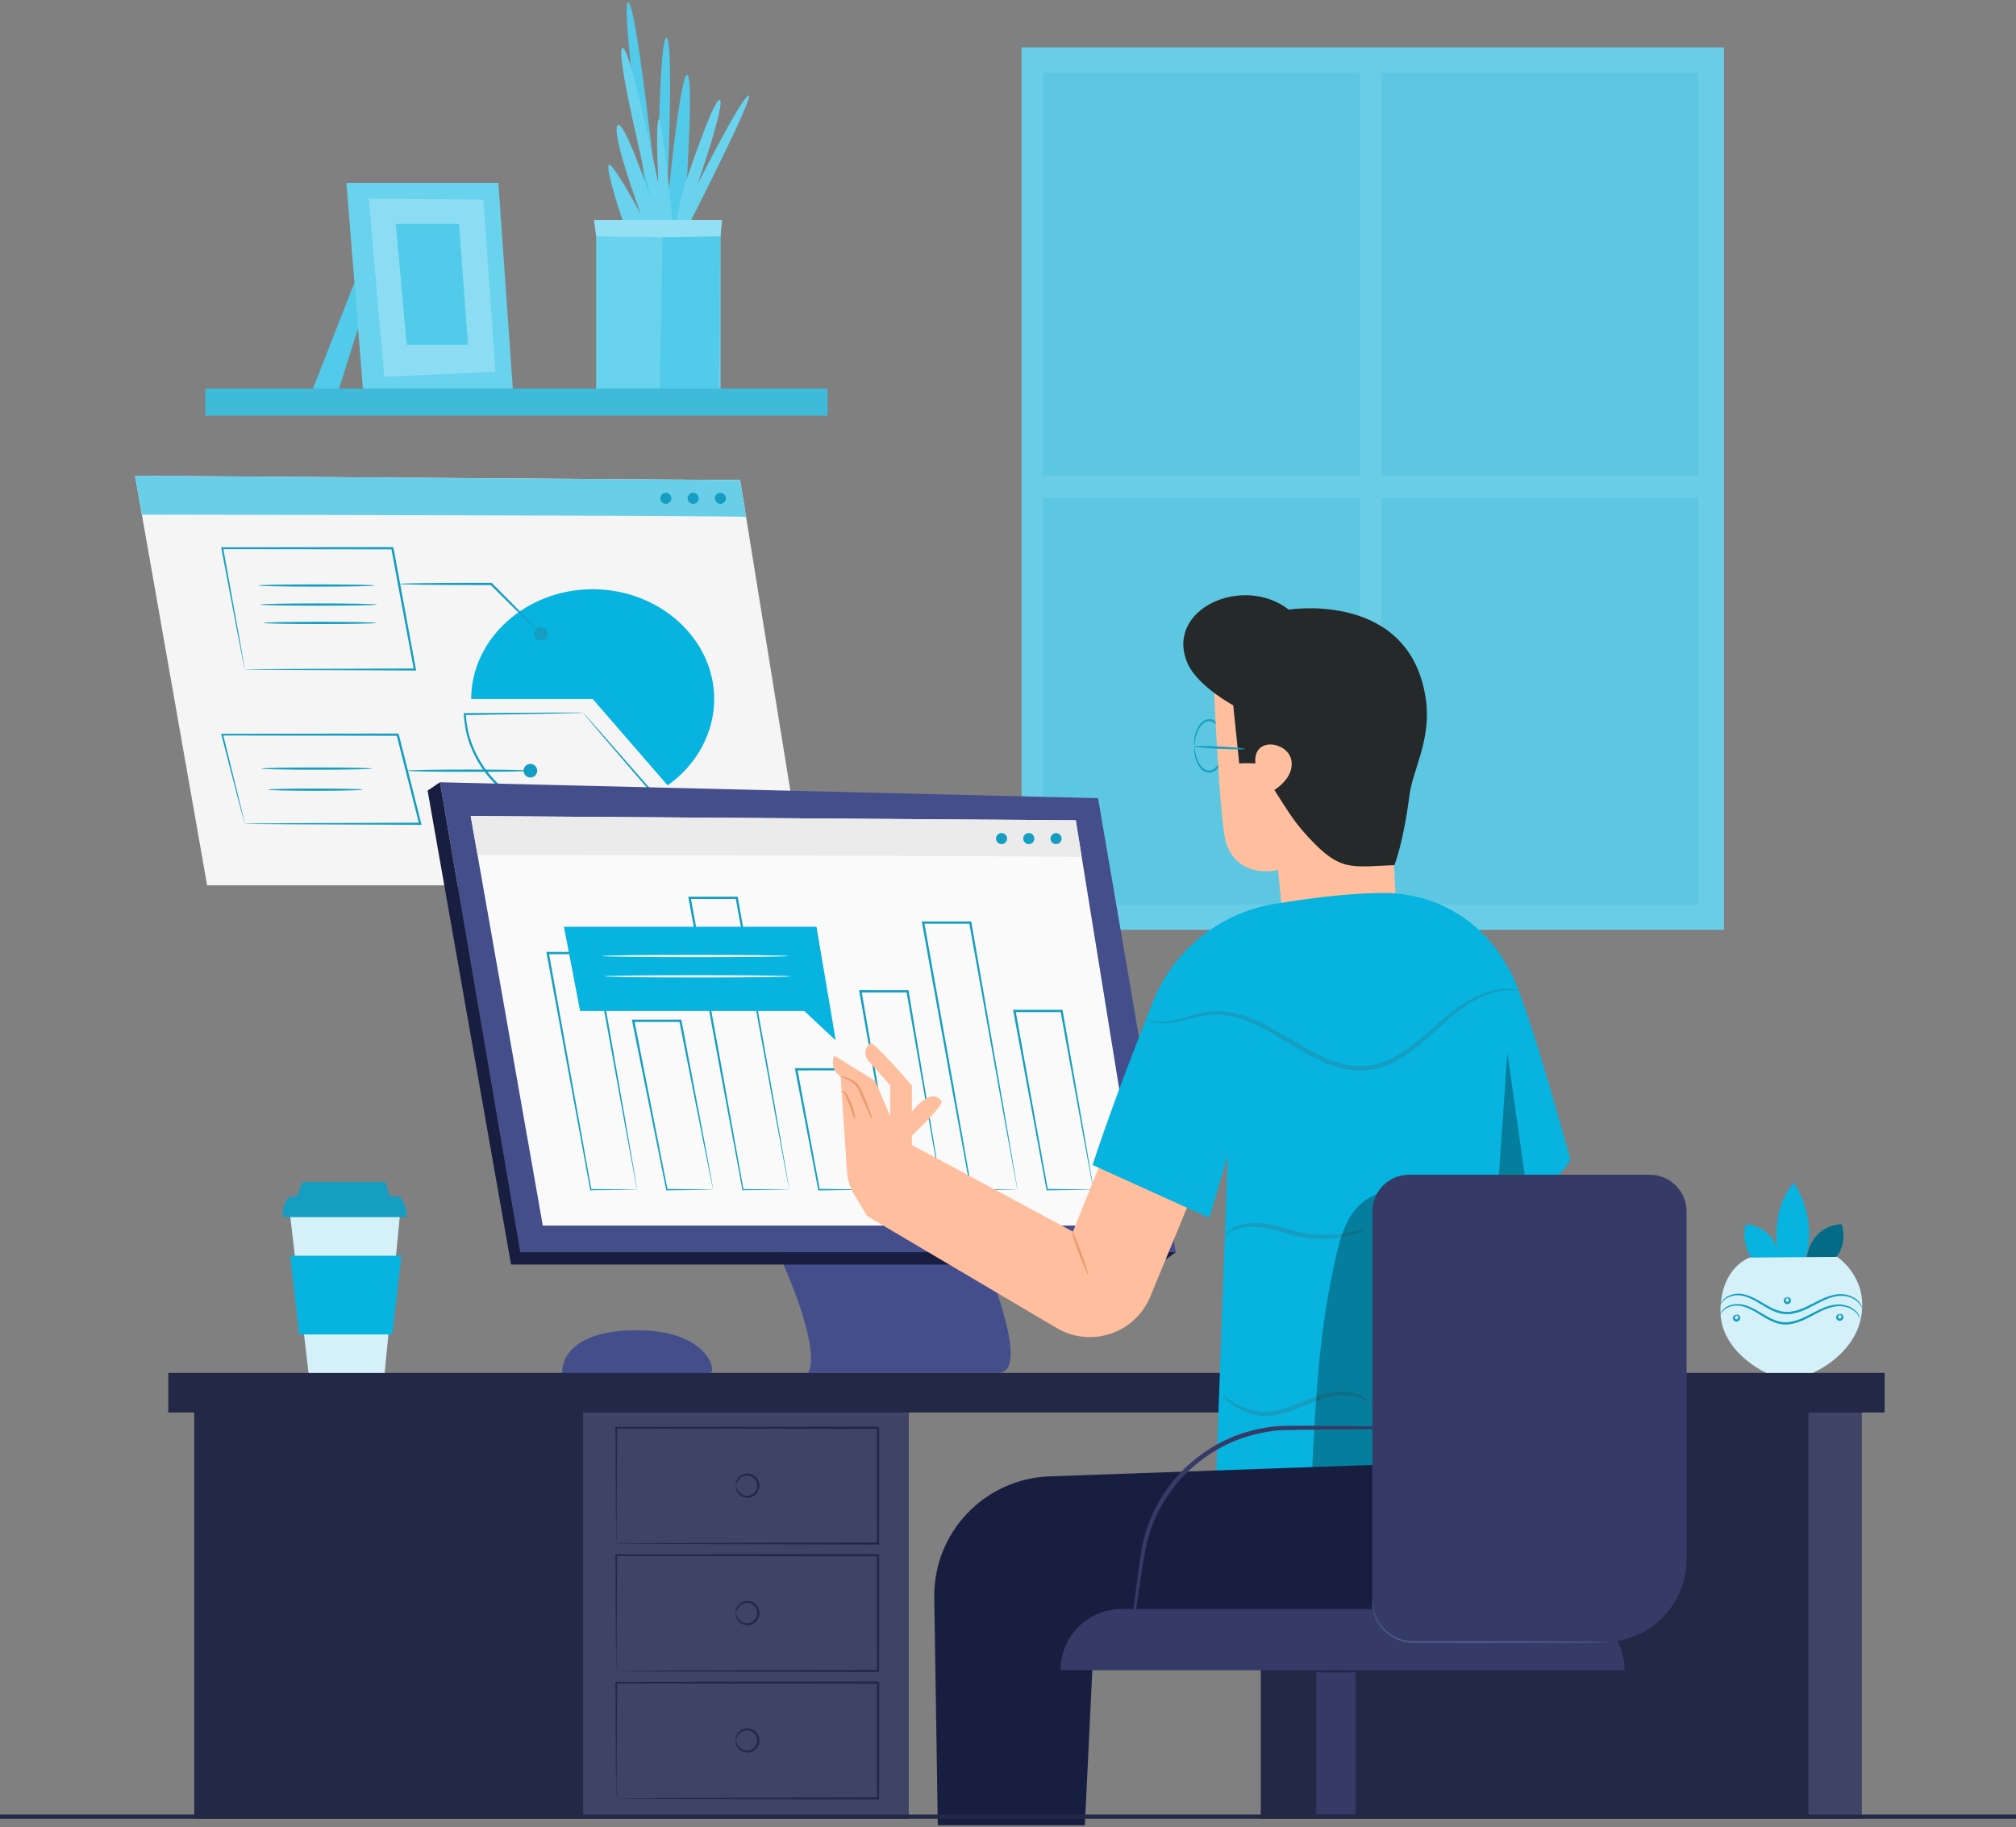 <svg xmlns="http://www.w3.org/2000/svg" width="481" height="436" viewBox="0 0 481 436" fill="none"><rect x="0" y="0" width="481" height="436" fill="#808080" stroke="none"/><path d="M243.736 11.309H411.32V221.882H243.736V11.309Z" fill="#6ACDE7"></path><path d="M248.787 17.334H405.184V215.871H248.787V17.334Z" fill="#5DC7E2"></path><path d="M324.495 17.334H329.551V214.233H324.495V17.334Z" fill="#6ACDE7"></path><path d="M248.787 113.515H405.184V118.69H248.787V113.515Z" fill="#6ACDE7"></path><path d="M84.559 67.445L74.501 93.179L80.754 93.15L85.766 77.336L84.559 67.445Z" fill="#52CAE9"></path><path d="M118.91 43.668L122.367 92.974L86.669 93.72L82.652 43.668H118.91Z" fill="#69D2ED"></path><path d="M115.34 47.639L118.219 88.68L91.68 89.922L87.974 47.395L115.34 47.639Z" fill="#8CDDF3"></path><path d="M109.514 53.442L111.668 82.291H97.028L94.445 53.442H109.514Z" fill="#52CAE9"></path><path d="M171.918 93.361V52.82H142.23V93.329L171.918 93.361Z" fill="#69D2ED"></path><path d="M155.04 52.82C155.04 52.82 147.878 0.477 149.885 0.549C151.892 0.621 156.929 48.273 156.929 48.273C156.929 48.273 157.14 8.808 159.029 9.018C160.918 9.229 159.029 50.791 159.029 50.791C159.029 50.791 162.255 17.06 164.001 17.867C165.746 18.674 163.252 52.819 163.252 52.819L155.04 52.82Z" fill="#52CAE9"></path><path d="M160.434 52.82C160.434 52.82 157.952 26.73 157.133 28.515C156.315 30.299 157.133 44.046 157.133 44.046C157.133 44.046 150.26 10.333 148.459 11.479C146.659 12.624 155.496 48.072 155.496 48.072C155.496 48.072 148.786 27.835 147.314 29.967C145.841 32.1 152.879 51.084 152.879 51.084C152.879 51.084 145.678 37.664 145.186 39.464C144.696 41.265 148.624 52.821 148.624 52.821L160.434 52.82Z" fill="#69D2ED"></path><path d="M164.667 52.978C164.667 52.978 180.542 21.816 178.578 22.781C176.615 23.747 166.467 43.877 166.467 43.877C166.467 43.877 173.183 24.447 171.707 23.851C170.232 23.256 162.866 45.677 162.866 45.677L161.214 52.978H164.667Z" fill="#69D2ED"></path><path d="M158.175 52.887L157.425 93.428H171.541L171.812 52.752L158.175 52.887Z" fill="#52CAE9"></path><path d="M171.886 56.398L158.213 56.626L142.23 56.398L141.728 52.525H172.273L171.886 56.398Z" fill="#93E0F5"></path><path d="M49.008 92.7H197.465V99.218H49.008V92.7Z" fill="#3FBAD9"></path><path d="M169.637 327.597C170.894 326.211 167.931 318.068 153.854 317.489C139.778 316.911 134.147 322.039 134.12 327.597C134.109 330.064 169.637 327.597 169.637 327.597Z" fill="#444E8B"></path><path d="M176.585 114.559L192.219 211.265H49.42L32.217 113.529L176.585 114.559Z" fill="#F5F5F5"></path><path d="M178.008 123.36C177.952 123.019 33.853 122.814 33.853 122.814L32.218 113.528L176.585 114.559L178.008 123.36Z" fill="#69CFE9"></path><path d="M170.554 118.914C170.554 119.645 171.146 120.237 171.877 120.237C172.607 120.237 173.199 119.645 173.199 118.914C173.199 118.184 172.607 117.592 171.877 117.592C171.146 117.592 170.554 118.184 170.554 118.914Z" fill="#159EC1"></path><path d="M164.054 118.914C164.054 119.645 164.646 120.237 165.377 120.237C166.107 120.237 166.699 119.645 166.699 118.914C166.699 118.184 166.107 117.592 165.377 117.592C164.646 117.592 164.054 118.184 164.054 118.914Z" fill="#159EC1"></path><path d="M157.55 118.914C157.55 119.645 158.142 120.237 158.873 120.237C159.603 120.237 160.195 119.645 160.195 118.914C160.195 118.184 159.603 117.592 158.873 117.592C158.142 117.592 157.55 118.184 157.55 118.914Z" fill="#159EC1"></path><path d="M141.412 166.798L159.289 187.416C166.297 182.455 170.398 174.843 170.398 166.798C170.398 152.43 157.313 140.607 141.412 140.607C125.51 140.607 112.425 152.43 112.425 166.798H141.412Z" fill="#07B3DF"></path><path d="M139.119 170.081C139.114 170.091 139.219 170.23 139.427 170.485C139.659 170.765 139.966 171.135 140.354 171.603C141.197 172.598 142.389 174.005 143.896 175.783C146.984 179.383 151.358 184.481 156.614 190.61L156.656 190.271C153.057 192.779 148.459 194.655 143.349 195.221C138.258 195.823 132.674 195.101 127.517 192.833C122.559 190.721 118.463 187.218 115.6 183.236C114.204 181.212 113.13 179.064 112.364 176.895C111.616 174.714 111.276 172.51 111.123 170.399L110.891 170.644C119.324 170.502 126.355 170.385 131.323 170.302C133.766 170.246 135.699 170.202 137.066 170.172C137.703 170.151 138.207 170.134 138.588 170.122C138.932 170.105 139.114 170.091 139.119 170.081C139.124 170.069 138.953 170.06 138.616 170.054C138.242 170.049 137.746 170.045 137.12 170.038C135.761 170.039 133.836 170.039 131.405 170.041C126.416 170.073 119.356 170.12 110.886 170.175L110.639 170.176L110.654 170.418C110.796 172.573 111.134 174.824 111.888 177.054C112.66 179.272 113.75 181.467 115.168 183.537C118.076 187.607 122.248 191.181 127.295 193.332C132.547 195.642 138.23 196.367 143.406 195.741C148.603 195.151 153.275 193.222 156.919 190.647L157.129 190.499L156.961 190.307C151.616 184.209 147.171 179.136 144.031 175.553C142.491 173.819 141.274 172.446 140.412 171.476C140.012 171.035 139.694 170.684 139.454 170.42C139.239 170.185 139.124 170.069 139.119 170.081Z" fill="#159EC1"></path><path d="M129.089 152.865C128.192 152.865 127.464 152.138 127.464 151.24C127.464 150.342 128.192 149.614 129.089 149.614C129.987 149.614 130.715 150.342 130.715 151.24C130.715 152.138 129.987 152.865 129.089 152.865Z" fill="#159EC1"></path><path d="M95.2 139.347C95.2 139.385 95.743 139.421 96.725 139.453C97.81 139.476 99.207 139.504 100.885 139.54C104.397 139.589 109.248 139.62 114.606 139.62C115.493 139.619 116.365 139.618 117.195 139.618L117.004 139.538C120.372 142.894 123.369 145.844 125.536 147.942C126.571 148.93 127.432 149.752 128.107 150.396C128.717 150.964 129.064 151.264 129.088 151.24C129.113 151.216 128.813 150.869 128.245 150.258C127.6 149.583 126.779 148.723 125.79 147.687C123.691 145.521 120.742 142.524 117.387 139.155L117.308 139.076H117.196C116.367 139.075 115.494 139.074 114.607 139.074C109.249 139.074 104.398 139.104 100.886 139.153C99.209 139.188 97.811 139.217 96.726 139.24C95.743 139.273 95.2 139.309 95.2 139.347Z" fill="#159EC1"></path><path d="M58.398 159.763C58.406 159.755 58.379 159.568 58.323 159.214C58.259 158.833 58.172 158.317 58.062 157.661C57.819 156.278 57.473 154.303 57.033 151.795C56.121 146.731 54.822 139.519 53.248 130.781L53.03 131.044C64.414 131.059 78.454 131.075 93.619 131.094C93.681 131.141 93.115 130.673 93.355 130.875L93.356 130.882L93.359 130.898L93.365 130.929L93.376 130.989L93.398 131.111L93.443 131.354L93.533 131.839L93.713 132.808C93.832 133.452 93.952 134.094 94.07 134.734C94.308 136.013 94.544 137.283 94.777 138.542C95.246 141.061 95.707 143.536 96.159 145.96C97.064 150.806 97.931 155.446 98.746 159.808L98.989 159.516C87.032 159.564 76.919 159.605 69.758 159.633C66.202 159.662 63.379 159.685 61.409 159.7C60.461 159.714 59.719 159.724 59.181 159.732C58.945 159.738 58.757 159.743 58.602 159.748C58.472 159.753 58.402 159.758 58.398 159.763C58.394 159.769 58.454 159.774 58.577 159.779C58.725 159.783 58.907 159.788 59.132 159.795C59.659 159.802 60.386 159.813 61.316 159.826C63.273 159.842 66.079 159.865 69.616 159.893C76.813 159.922 86.975 159.962 98.991 160.011L99.289 160.012L99.235 159.718C98.431 155.353 97.577 150.712 96.684 145.863C96.235 143.439 95.778 140.962 95.313 138.444C95.08 137.184 94.844 135.915 94.608 134.635C94.489 133.996 94.37 133.354 94.25 132.709L94.071 131.741L93.981 131.256L93.936 131.012L93.914 130.891L93.902 130.83L93.897 130.8L93.894 130.784L93.893 130.777C94.133 130.974 93.566 130.5 93.62 130.549C78.455 130.568 64.415 130.586 53.031 130.6H52.763L52.813 130.862C54.488 139.633 55.869 146.874 56.839 151.957C57.324 154.437 57.706 156.39 57.974 157.758C58.104 158.395 58.205 158.894 58.28 159.264C58.351 159.603 58.391 159.773 58.398 159.763Z" fill="#159EC1"></path><path d="M126.546 185.538C125.649 185.538 124.921 184.81 124.921 183.912C124.921 183.015 125.649 182.287 126.546 182.287C127.444 182.287 128.172 183.015 128.172 183.912C128.172 184.81 127.444 185.538 126.546 185.538Z" fill="#159EC1"></path><path d="M97.059 183.912C97.059 184.063 103.661 184.185 111.803 184.185C119.947 184.185 126.547 184.062 126.547 183.912C126.547 183.762 119.947 183.64 111.803 183.64C103.661 183.64 97.059 183.761 97.059 183.912Z" fill="#159EC1"></path><path d="M58.396 196.571C58.402 196.563 58.376 196.428 58.319 196.171C58.253 195.887 58.168 195.515 58.06 195.045C57.817 194.032 57.474 192.599 57.037 190.775C56.126 187.067 54.825 181.771 53.227 175.26L53.028 175.516C64.103 175.534 78.797 175.558 94.883 175.584C95.122 175.767 94.564 175.333 94.622 175.381L94.623 175.386L94.626 175.396L94.632 175.418L94.642 175.462L94.664 175.55L94.708 175.726L94.797 176.077L94.974 176.779L95.326 178.175C95.561 179.102 95.794 180.024 96.025 180.94C96.489 182.772 96.947 184.58 97.397 186.358C98.299 189.914 99.171 193.352 100.005 196.633L100.253 196.314C88.07 196.362 77.642 196.402 70.219 196.431C66.535 196.461 63.598 196.485 61.542 196.502C60.555 196.517 59.779 196.528 59.215 196.537C58.97 196.544 58.771 196.549 58.609 196.553C58.472 196.56 58.4 196.565 58.396 196.571C58.392 196.577 58.455 196.583 58.583 196.588C58.739 196.592 58.929 196.598 59.164 196.605C59.717 196.613 60.477 196.625 61.446 196.639C63.49 196.656 66.41 196.68 70.074 196.711C77.532 196.739 88.01 196.78 100.253 196.827L100.582 196.828L100.501 196.507C99.677 193.224 98.812 189.783 97.918 186.226C97.471 184.448 97.015 182.639 96.553 180.807C96.323 179.891 96.089 178.969 95.856 178.04L95.503 176.644L95.326 175.943L95.237 175.592L95.193 175.416L95.171 175.328L95.16 175.284L95.154 175.262L95.151 175.252L95.15 175.246C95.208 175.288 94.648 174.853 94.882 175.038C78.796 175.064 64.102 175.088 53.027 175.105L52.762 175.106L52.828 175.361C54.522 181.894 55.901 187.208 56.866 190.929C57.343 192.726 57.717 194.137 57.982 195.135C58.107 195.587 58.205 195.944 58.281 196.218C58.351 196.46 58.389 196.58 58.396 196.571Z" fill="#159EC1"></path><path d="M61.69 139.72C61.69 139.871 67.907 139.993 75.575 139.993C83.245 139.993 89.461 139.87 89.461 139.72C89.461 139.569 83.245 139.448 75.575 139.448C67.908 139.448 61.69 139.57 61.69 139.72Z" fill="#159EC1"></path><path d="M62.017 144.268C62.017 144.418 68.27 144.54 75.983 144.54C83.698 144.54 89.949 144.417 89.949 144.268C89.949 144.117 83.697 143.995 75.983 143.995C68.27 143.995 62.017 144.118 62.017 144.268Z" fill="#159EC1"></path><path d="M62.83 148.652C62.83 148.803 68.866 148.925 76.309 148.925C83.755 148.925 89.789 148.802 89.789 148.652C89.789 148.503 83.755 148.38 76.309 148.38C68.866 148.38 62.83 148.503 62.83 148.652Z" fill="#159EC1"></path><path d="M62.341 183.407C62.341 183.558 68.267 183.681 75.576 183.681C82.888 183.681 88.812 183.558 88.812 183.407C88.812 183.256 82.887 183.135 75.576 183.135C68.267 183.134 62.341 183.256 62.341 183.407Z" fill="#159EC1"></path><path d="M63.964 188.442C63.964 188.593 69.018 188.714 75.251 188.714C81.486 188.714 86.539 188.592 86.539 188.442C86.539 188.291 81.487 188.169 75.251 188.169C69.018 188.168 63.964 188.291 63.964 188.442Z" fill="#159EC1"></path><path d="M232.641 293.728C233.152 296.677 247.134 327.617 238.101 327.617C229.069 327.617 192.753 327.617 192.753 327.617C192.753 327.617 197.437 323.208 183.257 293.728H232.641Z" fill="#444E8B"></path><path d="M261.99 190.473L280.527 298.816H124.159L104.978 186.672L261.99 190.473Z" fill="#444E8B"></path><path d="M256.67 195.756L272.305 292.462H129.505L112.303 194.725L256.67 195.756Z" fill="#FAFAFA"></path><path d="M104.978 186.672L102.023 188.656L121.931 301.762H276.405L280.527 298.816H124.159L104.978 186.672Z" fill="#181E40"></path><path d="M258.094 204.556C258.038 204.215 113.939 204.01 113.939 204.01L112.304 194.724L256.671 195.755L258.094 204.556Z" fill="#EBEBEB"></path><path d="M152.01 283.888C152.016 283.894 152.006 283.803 151.979 283.622C151.945 283.413 151.903 283.144 151.85 282.808C151.723 282.05 151.545 280.988 151.316 279.631C150.832 276.812 150.138 272.776 149.275 267.757C147.491 257.586 145.011 243.439 142.195 227.379L142.157 227.157H141.93C138.342 227.156 134.591 227.155 130.768 227.154H130.683H130.355L130.415 227.476C134.778 251.153 138.609 271.951 140.813 283.915L140.836 284.037L140.959 284.036C144.466 283.999 147.236 283.97 149.167 283.95C150.074 283.936 150.784 283.924 151.299 283.916C151.518 283.909 151.692 283.905 151.837 283.901C151.958 283.897 152.015 283.893 152.01 283.888C152.005 283.884 151.937 283.88 151.808 283.875C151.656 283.871 151.472 283.866 151.242 283.861C150.718 283.853 149.996 283.841 149.072 283.827C147.164 283.807 144.427 283.777 140.96 283.741L141.106 283.862C138.953 271.888 135.212 251.073 130.952 227.378L130.684 227.7H130.769C134.592 227.699 138.343 227.698 141.931 227.696L141.666 227.474C144.566 243.432 147.12 257.491 148.957 267.599C149.889 272.637 150.639 276.688 151.162 279.516C151.423 280.895 151.627 281.975 151.773 282.745C151.842 283.094 151.898 283.373 151.941 283.59C151.981 283.781 152.004 283.883 152.01 283.888Z" fill="#159EC1"></path><path d="M170.158 283.888C170.17 283.899 170.131 283.64 170.043 283.133C169.944 282.582 169.81 281.834 169.64 280.889C169.267 278.873 168.738 276.015 168.08 272.46C166.703 265.195 164.787 255.093 162.597 243.542L162.556 243.327H162.335C158.754 243.324 155.01 243.322 151.17 243.32H151.088H150.755L150.821 243.646C154.134 260.071 157.079 274.667 158.945 283.921L158.973 284.057L159.109 284.055C162.592 284.014 165.362 283.982 167.309 283.959C168.212 283.942 168.922 283.928 169.448 283.919C169.928 283.908 170.169 283.898 170.158 283.888C170.145 283.878 169.88 283.868 169.38 283.857C168.844 283.848 168.12 283.834 167.198 283.817C165.277 283.794 162.544 283.762 159.108 283.721L159.271 283.855C157.452 274.592 154.584 259.98 151.356 243.539L151.088 243.865H151.17C155.01 243.863 158.754 243.861 162.335 243.859L162.073 243.643C164.348 255.094 166.338 265.107 167.768 272.309C168.494 275.881 169.077 278.751 169.489 280.778C169.69 281.744 169.85 282.508 169.967 283.071C170.021 283.311 170.064 283.508 170.099 283.673C170.132 283.811 170.152 283.883 170.158 283.888Z" fill="#159EC1"></path><path d="M188.307 283.888C188.313 283.894 188.299 283.782 188.264 283.555C188.223 283.303 188.169 282.968 188.099 282.543C187.94 281.615 187.714 280.295 187.425 278.603C186.818 275.127 185.946 270.129 184.862 263.916C182.639 251.371 179.546 233.927 176.049 214.201L176.009 213.978H175.783C172.207 213.977 168.444 213.976 164.62 213.976H164.535H164.208L164.267 214.298C169.74 244.253 174.566 270.365 177.124 283.913L177.145 284.025L177.257 284.024C180.826 283.989 183.595 283.963 185.505 283.944C186.41 283.93 187.109 283.92 187.611 283.913C188.082 283.904 188.307 283.888 188.307 283.888C188.307 283.888 188.044 283.873 187.559 283.863C187.049 283.856 186.338 283.845 185.418 283.832C183.528 283.814 180.788 283.787 177.258 283.753L177.391 283.864C174.994 270.287 170.277 244.156 164.805 214.201L164.536 214.522H164.621C168.444 214.521 172.207 214.52 175.784 214.519L175.517 214.297C179.097 233.923 182.263 251.278 184.54 263.758C185.693 269.989 186.622 275.001 187.268 278.488C187.591 280.203 187.843 281.541 188.02 282.48C188.106 282.918 188.173 283.263 188.224 283.523C188.273 283.758 188.3 283.882 188.307 283.888Z" fill="#159EC1"></path><path d="M206.454 283.888C206.466 283.899 206.444 283.719 206.389 283.364C206.324 282.961 206.239 282.439 206.134 281.79C205.889 280.345 205.548 278.333 205.124 275.833C204.213 270.647 202.95 263.444 201.488 255.119L201.45 254.904H201.23C197.736 254.901 193.965 254.897 190.065 254.893H189.983H189.653L189.714 255.217C191.885 266.534 193.84 276.727 195.221 283.924L195.25 284.078L195.404 284.076C198.827 284.032 201.596 283.996 203.571 283.97C204.471 283.951 205.19 283.937 205.733 283.925C206.221 283.911 206.469 283.9 206.454 283.888C206.44 283.877 206.166 283.865 205.657 283.853C205.101 283.841 204.367 283.827 203.447 283.808C201.502 283.783 198.775 283.746 195.405 283.702L195.588 283.854C194.25 276.65 192.355 266.444 190.251 255.116L189.983 255.439H190.065C193.965 255.435 197.736 255.432 201.23 255.429L200.972 255.214C202.522 263.442 203.862 270.562 204.828 275.689C205.316 278.206 205.709 280.232 205.992 281.687C206.127 282.355 206.235 282.893 206.319 283.309C206.396 283.679 206.443 283.878 206.454 283.888Z" fill="#159EC1"></path><path d="M224.603 283.888C224.61 283.894 224.602 283.819 224.582 283.669C224.556 283.489 224.524 283.267 224.483 282.992C224.382 282.351 224.242 281.468 224.065 280.342C223.68 277.977 223.131 274.605 222.449 270.413C221.026 261.885 219.05 250.022 216.798 236.514L216.761 236.29H216.534C212.934 236.289 209.195 236.287 205.371 236.285H205.287H204.961L205.017 236.605C208.476 256.13 211.533 273.39 213.397 283.915L213.42 284.047L213.552 284.046C217.04 284.007 219.81 283.976 221.751 283.954C222.657 283.939 223.369 283.926 223.891 283.917C224.372 283.907 224.615 283.898 224.603 283.888C224.598 283.883 224.529 283.879 224.399 283.874C224.245 283.87 224.057 283.864 223.829 283.858C223.297 283.849 222.572 283.836 221.65 283.82C219.733 283.798 216.998 283.768 213.554 283.729L213.71 283.86C211.896 273.326 208.922 256.052 205.557 236.51L205.289 236.83H205.374C209.197 236.828 212.936 236.827 216.536 236.825L216.272 236.602C218.61 250.013 220.662 261.788 222.138 270.255C222.889 274.465 223.492 277.851 223.916 280.226C224.125 281.372 224.291 282.273 224.41 282.927C224.466 283.215 224.511 283.447 224.548 283.635C224.577 283.798 224.597 283.883 224.603 283.888Z" fill="#159EC1"></path><path d="M242.748 283.888C242.755 283.894 242.742 283.791 242.712 283.586C242.675 283.352 242.627 283.048 242.565 282.662C242.424 281.811 242.222 280.607 241.965 279.064C241.422 275.883 240.643 271.317 239.674 265.639C237.68 254.159 234.907 238.192 231.766 220.108L231.728 219.885H231.5C227.919 219.884 224.162 219.883 220.338 219.882H220.253H219.927L219.985 220.204C224.862 247.362 229.18 271.111 231.559 283.912L231.581 284.029L231.697 284.028C235.244 283.992 238.014 283.965 239.93 283.946C240.836 283.932 241.539 283.921 242.046 283.914C242.263 283.908 242.436 283.904 242.578 283.9C242.696 283.897 242.753 283.893 242.748 283.888C242.743 283.884 242.677 283.88 242.55 283.876C242.403 283.873 242.221 283.867 241.993 283.862C241.477 283.854 240.762 283.843 239.841 283.83C237.945 283.811 235.206 283.784 231.698 283.748L231.837 283.863C229.614 271.034 225.4 247.266 220.522 220.107L220.254 220.428H220.339C224.162 220.427 227.92 220.426 231.501 220.425L231.236 220.201C234.46 238.185 237.307 254.063 239.354 265.479C240.393 271.175 241.228 275.756 241.809 278.947C242.1 280.512 242.327 281.734 242.489 282.597C242.566 282.995 242.627 283.311 242.673 283.551C242.716 283.769 242.741 283.882 242.748 283.888Z" fill="#159EC1"></path><path d="M250.644 200.111C250.644 200.842 251.236 201.434 251.966 201.434C252.697 201.434 253.289 200.842 253.289 200.111C253.289 199.381 252.697 198.789 251.966 198.789C251.236 198.788 250.644 199.38 250.644 200.111Z" fill="#159EC1"></path><path d="M245.463 201.434C244.732 201.434 244.14 200.842 244.14 200.111C244.14 199.381 244.732 198.789 245.463 198.789C246.193 198.789 246.785 199.381 246.785 200.111C246.785 200.842 246.193 201.434 245.463 201.434Z" fill="#159EC1"></path><path d="M237.636 200.111C237.636 200.842 238.228 201.434 238.959 201.434C239.689 201.434 240.281 200.842 240.281 200.111C240.281 199.381 239.689 198.789 238.959 198.789C238.229 198.788 237.636 199.38 237.636 200.111Z" fill="#159EC1"></path><path d="M260.896 283.888C260.909 283.899 260.87 283.623 260.785 283.086C260.69 282.504 260.559 281.711 260.394 280.706C260.032 278.572 259.517 275.542 258.877 271.775C257.537 264.086 255.675 253.397 253.55 241.195L253.511 240.975H253.286C249.687 240.973 245.951 240.971 242.122 240.97H242.038H241.71L241.77 241.291C245.012 258.751 247.886 274.237 249.685 283.919L249.71 284.055L249.846 284.054C253.333 284.014 256.103 283.982 258.047 283.96C258.95 283.943 259.661 283.93 260.186 283.921C260.667 283.907 260.909 283.898 260.896 283.888C260.89 283.883 260.821 283.879 260.691 283.874C260.535 283.87 260.348 283.864 260.12 283.858C259.585 283.849 258.861 283.836 257.94 283.819C256.021 283.797 253.287 283.765 249.846 283.725L250.007 283.859C248.258 274.168 245.461 258.667 242.308 241.193L242.039 241.515H242.123C245.952 241.513 249.688 241.51 253.287 241.509L253.024 241.289C255.235 253.393 257.173 263.996 258.565 271.622C259.273 275.407 259.842 278.45 260.243 280.595C260.44 281.622 260.596 282.432 260.711 283.025C260.763 283.281 260.805 283.49 260.841 283.662C260.871 283.807 260.89 283.883 260.896 283.888Z" fill="#159EC1"></path><path d="M138.4 241.241H198.219L194.805 221.156H134.56L138.4 241.241Z" fill="#07B3DF"></path><path d="M198.218 241.241L199.379 248.247C199.379 248.247 191.526 240.963 191.648 240.963C191.77 240.963 198.171 240.963 198.171 240.963" fill="#07B3DF"></path><path d="M143.59 228.138C143.59 228.289 153.554 228.41 165.841 228.41C178.133 228.41 188.094 228.288 188.094 228.138C188.094 227.987 178.133 227.865 165.841 227.865C153.553 227.865 143.59 227.987 143.59 228.138Z" fill="#FAFAFA"></path><path d="M144.177 232.985C144.177 233.136 154.141 233.257 166.428 233.257C178.719 233.257 188.68 233.135 188.68 232.985C188.68 232.834 178.718 232.712 166.428 232.712C154.141 232.712 144.177 232.834 144.177 232.985Z" fill="#FAFAFA"></path><path d="M46.339 334.553H216.762V433.997H46.339V334.553Z" fill="#232846"></path><path d="M139.125 334.553H216.762V433.997H139.125V334.553Z" fill="#3F4467"></path><path d="M147.033 368.331C147.033 368.331 147.047 368.153 147.054 367.824C147.059 367.473 147.067 366.993 147.075 366.376C147.087 365.087 147.103 363.234 147.124 360.859C147.15 356.074 147.185 349.195 147.23 340.706L147.034 340.902C163.165 340.922 185.202 340.949 209.485 340.978C209.731 341.222 209.158 340.645 209.216 340.708V340.715V340.73V340.758V340.815V340.929V341.156V341.61V342.517V344.322C209.216 345.523 209.216 346.718 209.217 347.905C209.218 350.28 209.219 352.627 209.219 354.938C209.223 359.559 209.226 364.04 209.229 368.331L209.489 368.071C191.378 368.121 175.804 368.164 164.728 368.195C159.198 368.225 154.794 368.249 151.743 368.266C150.243 368.28 149.078 368.291 148.259 368.299C147.879 368.305 147.579 368.31 147.353 368.314C147.146 368.32 147.038 368.326 147.033 368.331C147.028 368.336 147.124 368.341 147.319 368.347C147.538 368.351 147.828 368.356 148.195 368.362C149.001 368.37 150.149 368.381 151.626 368.395C154.663 368.412 159.047 368.436 164.552 368.466C175.671 368.497 191.307 368.54 209.489 368.59L209.749 368.591V368.33C209.752 364.039 209.755 359.558 209.758 354.937C209.759 352.626 209.76 350.279 209.76 347.904C209.76 346.717 209.76 345.522 209.761 344.321V342.516V341.609V341.155V340.928V340.814V340.757V340.729V340.714V340.707C209.821 340.762 209.243 340.187 209.485 340.431C185.202 340.46 163.164 340.488 147.034 340.508H146.837L146.838 340.704C146.882 349.243 146.919 356.162 146.944 360.976C146.965 363.332 146.982 365.171 146.993 366.45C147.003 367.05 147.009 367.519 147.014 367.861C147.02 368.18 147.027 368.338 147.033 368.331Z" fill="#232846"></path><path d="M175.605 354.518C175.652 354.519 175.665 354.283 175.792 353.896C175.917 353.515 176.195 352.97 176.772 352.561C177.329 352.149 178.225 351.932 179.081 352.26C179.929 352.563 180.654 353.467 180.645 354.518C180.655 355.57 179.929 356.474 179.081 356.777C178.225 357.106 177.329 356.888 176.771 356.476C176.194 356.066 175.916 355.52 175.791 355.141C175.665 354.755 175.65 354.517 175.605 354.518C175.577 354.516 175.515 354.756 175.586 355.192C175.656 355.619 175.903 356.265 176.537 356.782C177.149 357.3 178.204 357.617 179.252 357.248C180.29 356.914 181.204 355.812 181.191 354.517C181.204 353.223 180.29 352.122 179.252 351.786C178.206 351.417 177.149 351.735 176.538 352.253C175.904 352.77 175.656 353.416 175.586 353.842C175.515 354.28 175.576 354.52 175.605 354.518Z" fill="#232846"></path><path d="M147.033 398.74C147.033 398.74 147.047 398.562 147.054 398.233C147.059 397.881 147.067 397.401 147.075 396.785C147.087 395.496 147.103 393.642 147.124 391.268C147.15 386.482 147.185 379.603 147.23 371.114L147.034 371.31C163.165 371.33 185.202 371.358 209.485 371.387C209.731 371.631 209.158 371.054 209.216 371.117V371.124V371.138V371.166V371.222V371.337V371.564V372.018V372.924V374.73C209.216 375.931 209.216 377.126 209.217 378.313C209.218 380.688 209.219 383.034 209.219 385.345C209.223 389.967 209.226 394.448 209.229 398.739L209.489 398.479C191.378 398.529 175.804 398.572 164.728 398.602C159.198 398.633 154.794 398.657 151.743 398.674C150.243 398.687 149.078 398.699 148.259 398.706C147.879 398.712 147.579 398.718 147.353 398.722C147.146 398.729 147.038 398.735 147.033 398.74C147.028 398.745 147.124 398.75 147.319 398.755C147.538 398.76 147.828 398.765 148.195 398.771C149.001 398.779 150.149 398.79 151.626 398.804C154.663 398.82 159.047 398.845 164.552 398.875C175.671 398.905 191.307 398.948 209.489 398.999L209.749 399V398.739C209.752 394.448 209.755 389.967 209.758 385.345C209.759 383.034 209.76 380.688 209.76 378.313C209.76 377.126 209.76 375.931 209.761 374.73V372.924V372.018V371.564V371.337V371.222V371.166V371.138V371.124V371.117C209.821 371.172 209.243 370.597 209.485 370.841C185.202 370.87 163.164 370.898 147.034 370.917H146.837L146.838 371.113C146.882 379.653 146.919 386.571 146.944 391.386C146.965 393.742 146.982 395.581 146.993 396.86C147.003 397.46 147.009 397.929 147.014 398.271C147.02 398.588 147.027 398.746 147.033 398.74Z" fill="#232846"></path><path d="M175.605 384.927C175.652 384.928 175.665 384.691 175.792 384.305C175.917 383.924 176.195 383.379 176.772 382.969C177.329 382.558 178.225 382.341 179.081 382.669C179.929 382.972 180.654 383.876 180.645 384.927C180.655 385.979 179.929 386.883 179.081 387.186C178.225 387.515 177.329 387.297 176.771 386.885C176.194 386.475 175.916 385.929 175.791 385.55C175.665 385.163 175.65 384.926 175.605 384.927C175.577 384.925 175.515 385.165 175.586 385.601C175.656 386.028 175.903 386.674 176.537 387.192C177.149 387.71 178.204 388.027 179.252 387.658C180.29 387.324 181.204 386.221 181.191 384.927C181.204 383.633 180.29 382.531 179.252 382.196C178.206 381.827 177.149 382.145 176.538 382.662C175.904 383.18 175.656 383.826 175.586 384.252C175.515 384.689 175.576 384.929 175.605 384.927Z" fill="#232846"></path><path d="M147.033 429.147C147.033 429.147 147.047 428.969 147.054 428.64C147.059 428.289 147.067 427.809 147.075 427.193C147.087 425.904 147.103 424.05 147.124 421.675C147.15 416.89 147.185 410.011 147.23 401.522L147.034 401.718C163.165 401.738 185.202 401.765 209.485 401.795C209.731 402.039 209.158 401.461 209.216 401.524V401.532V401.546V401.575V401.631V401.744V401.972V402.426V403.332V405.139C209.216 406.34 209.216 407.535 209.217 408.722C209.218 411.097 209.219 413.443 209.219 415.754C209.223 420.376 209.226 424.857 209.229 429.147L209.489 428.888C191.378 428.938 175.804 428.981 164.728 429.011C159.198 429.042 154.794 429.066 151.743 429.083C150.243 429.096 149.078 429.108 148.259 429.115C147.879 429.121 147.579 429.127 147.353 429.131C147.146 429.137 147.038 429.142 147.033 429.147C147.028 429.153 147.124 429.158 147.319 429.163C147.538 429.167 147.828 429.173 148.195 429.179C149.001 429.186 150.149 429.198 151.626 429.211C154.663 429.228 159.047 429.252 164.552 429.283C175.671 429.313 191.307 429.356 209.489 429.406L209.749 429.407V429.146C209.752 424.856 209.755 420.375 209.758 415.753C209.759 413.442 209.76 411.096 209.76 408.721C209.76 407.534 209.76 406.339 209.761 405.138V403.331V402.425V401.971V401.743V401.63V401.574V401.545V401.531V401.523C209.821 401.579 209.243 401.003 209.485 401.248C185.202 401.277 163.164 401.304 147.034 401.324H146.837L146.838 401.52C146.882 410.059 146.919 416.979 146.944 421.793C146.965 424.149 146.982 425.988 146.993 427.266C147.003 427.867 147.009 428.335 147.014 428.678C147.02 428.997 147.027 429.155 147.033 429.147Z" fill="#232846"></path><path d="M175.605 415.335C175.652 415.336 175.665 415.099 175.792 414.712C175.917 414.332 176.195 413.787 176.772 413.377C177.329 412.965 178.225 412.748 179.081 413.076C179.929 413.379 180.654 414.284 180.645 415.335C180.655 416.386 179.929 417.29 179.081 417.593C178.225 417.922 177.329 417.704 176.771 417.293C176.194 416.883 175.916 416.337 175.791 415.957C175.665 415.572 175.65 415.334 175.605 415.335C175.577 415.333 175.515 415.573 175.586 416.009C175.656 416.435 175.903 417.082 176.537 417.6C177.149 418.117 178.204 418.435 179.252 418.066C180.29 417.732 181.204 416.629 181.191 415.334C181.204 414.04 180.29 412.938 179.252 412.603C178.206 412.234 177.149 412.551 176.538 413.069C175.904 413.587 175.656 414.232 175.586 414.66C175.515 415.097 175.576 415.337 175.605 415.335Z" fill="#232846"></path><path d="M300.808 334.553H444.164V433.997H300.808V334.553Z" fill="#232846"></path><path d="M40.15 327.617H449.66V337.067H40.15V327.617Z" fill="#232846"></path><path d="M431.466 337.067H444.164V433.997H431.466V337.067Z" fill="#3F4467"></path><path d="M284.949 177.986C284.996 177.986 285.01 177.552 285.124 176.784C285.255 176.028 285.473 174.897 286.163 173.723C286.519 173.16 287.002 172.55 287.696 172.253C288.378 171.927 289.247 172.08 289.881 172.667C291.18 173.84 291.738 175.933 291.757 177.984C291.739 180.036 291.18 182.13 289.881 183.301C289.247 183.888 288.377 184.041 287.695 183.715C287.001 183.419 286.518 182.809 286.162 182.246C285.471 181.071 285.253 179.941 285.123 179.186C285.01 178.42 284.997 177.986 284.949 177.986C284.922 177.985 284.862 178.421 284.913 179.212C284.983 179.993 285.141 181.164 285.831 182.442C286.193 183.056 286.686 183.747 287.513 184.13C287.919 184.32 288.406 184.409 288.891 184.329C289.376 184.247 289.829 184.007 290.208 183.686C291.716 182.345 292.273 180.146 292.305 177.984C292.273 175.823 291.716 173.624 290.208 172.284C289.829 171.964 289.376 171.723 288.891 171.641C288.406 171.562 287.919 171.652 287.513 171.84C286.686 172.224 286.193 172.915 285.831 173.529C285.141 174.806 284.983 175.978 284.913 176.76C284.862 177.552 284.922 177.987 284.949 177.986Z" fill="#159EC1"></path><path d="M330.197 157.544L333.297 220.339L306.413 222.871L304.926 207.631C304.926 207.631 295.444 209.974 292.563 201.2C290.723 195.595 289.086 151.7 289.086 151.7L330.197 157.544Z" fill="#FFBE9D"></path><path d="M283.287 158.176C285.579 163.637 294.236 168.312 294.236 168.312L295.671 182.212C296.81 182.03 299.533 182.179 299.533 182.179C298.84 175.656 307.241 176.928 308.096 181.377C308.919 185.654 304.047 188.509 304.047 188.509C307.409 193.668 308.772 196.39 313.544 201.224C318.708 206.457 321.486 206.88 326.816 206.723L332.69 206.452C332.69 206.452 334.781 201.434 336.314 189.581C337.052 183.879 341.502 176.409 340.235 167.138C336.635 140.794 307.487 145.473 307.487 145.473C296.546 136.998 277.896 145.33 283.287 158.176Z" fill="#252929"></path><path d="M284.947 178.111C284.943 178.262 287.643 178.52 290.979 178.688C294.316 178.857 297.03 178.871 297.043 178.721C297.056 178.571 294.355 178.312 291.01 178.143C287.666 177.974 284.952 177.96 284.947 178.111Z" fill="#159EC1"></path><path d="M199.01 251.879L208.811 257.946L212.407 266.347V259.035C212.407 259.035 209.745 255.924 207.567 253.59C205.389 251.256 206.945 249.701 207.567 248.923C208.19 248.145 217.569 259.035 217.569 259.035V265.295C221.932 259.919 223.959 261.766 224.632 262.744C225.304 263.722 217.569 271.006 217.569 271.006V273.235L255.991 293.898L266.104 268.738L286.766 279.573L274.435 309.43C270.813 318.2 260.263 321.727 252.095 316.9L206.879 290.178L203.863 285.162C202.821 283.429 202.208 281.473 202.073 279.455L200.566 256.856C197.765 255.146 199.01 251.879 199.01 251.879Z" fill="#FFBE9D"></path><path d="M255.799 293.907C255.657 293.96 256.393 296.297 257.441 299.126C258.49 301.957 259.454 304.209 259.596 304.157C259.737 304.104 259.002 301.767 257.954 298.937C256.905 296.108 255.94 293.855 255.799 293.907Z" fill="#EB996E"></path><path d="M200.566 256.857C200.538 256.945 201.284 257.142 202.352 257.662C202.88 257.927 203.466 258.325 204.018 258.868C204.555 259.398 204.941 260.17 205.297 261.017C206.73 264.446 208.006 267.183 208.144 267.124C208.282 267.065 207.235 264.237 205.799 260.803C205.437 259.944 205.007 259.097 204.367 258.507C203.751 257.938 203.095 257.548 202.513 257.312C201.343 256.857 200.581 256.803 200.566 256.857Z" fill="#EB996E"></path><path d="M200.663 260.432C200.671 260.495 201.158 260.407 201.485 260.984C201.789 261.567 202.185 262.496 202.58 263.48C203.375 265.474 203.808 267.172 203.962 267.141C204.104 267.119 203.904 265.329 203.089 263.279C202.673 262.252 202.246 261.386 201.8 260.76C201.556 260.444 201.21 260.295 200.983 260.302C200.748 260.305 200.648 260.404 200.663 260.432Z" fill="#EB996E"></path><path d="M292.935 275.742L288.544 290.617L260.679 278.001C261.679 274.888 266.29 261.015 275.112 239.004C280.028 226.739 290.963 217.888 303.997 215.72C313.116 214.204 323.038 213.019 330.679 213.103C346.304 213.276 359.745 224.3 362.836 239.618C365.195 251.31 361.063 259.027 363.726 284.606L364.574 348.916L290.179 351.65L292.935 275.742Z" fill="#07B3DF"></path><path d="M360.272 283.969C360.272 283.969 370.607 284.577 374.68 276.746C374.68 276.746 363.536 235.556 359.65 230.704L360.272 283.969Z" fill="#07B3DF"></path><path d="M273.704 243.198C273.689 243.229 273.985 243.402 274.588 243.675C275.204 243.9 276.159 244.182 277.423 244.209C278.683 244.248 280.217 244.033 281.939 243.639C283.66 243.25 285.579 242.673 287.721 242.318C288.79 242.121 289.925 242.195 291.096 242.135C292.263 242.295 293.49 242.353 294.713 242.733C297.177 243.353 299.705 244.45 302.234 245.864C304.777 247.255 307.364 248.89 310.12 250.5C312.877 252.096 315.825 253.706 319.145 254.679C322.446 255.658 325.999 255.778 329.153 254.839C332.314 253.91 334.995 252.19 337.335 250.405C339.673 248.597 341.709 246.691 343.63 244.949C345.534 243.195 347.386 241.669 349.18 240.417C352.759 237.89 356.163 236.698 358.58 236.414C361.007 236.153 362.364 236.498 362.379 236.377C362.386 236.341 362.055 236.255 361.41 236.126C360.765 236.006 359.792 235.928 358.539 235.992C356.035 236.149 352.458 237.278 348.747 239.779C346.889 241.014 344.969 242.539 343.026 244.275C341.074 245.993 339.029 247.86 336.726 249.605C334.422 251.329 331.83 252.956 328.859 253.812C325.896 254.675 322.602 254.563 319.45 253.632C316.283 252.706 313.394 251.146 310.657 249.576C307.918 247.993 305.308 246.367 302.712 244.979C300.133 243.57 297.51 242.463 294.928 241.855C293.652 241.481 292.356 241.434 291.132 241.293C289.898 241.373 288.702 241.329 287.595 241.558C285.383 241.976 283.481 242.609 281.794 243.047C280.11 243.491 278.637 243.757 277.425 243.785C274.978 243.838 273.742 243.073 273.704 243.198Z" fill="#159EC1"></path><path d="M292.436 294.518C292.543 294.686 294.003 293.218 297.061 292.836C298.569 292.631 300.395 292.705 302.381 293.129C304.375 293.534 306.528 294.251 308.878 294.841C313.619 296.082 318.161 295.741 321.237 295.01C324.345 294.277 326.069 293.278 326.018 293.177C325.952 293.004 324.141 293.735 321.087 294.253C318.048 294.771 313.711 294.976 309.141 293.782C306.851 293.207 304.657 292.508 302.572 292.14C300.489 291.754 298.524 291.753 296.936 292.074C295.339 292.376 294.139 292.992 293.415 293.525C292.686 294.062 292.392 294.474 292.436 294.518Z" fill="#159EC1"></path><path d="M291.672 332.914C291.624 332.963 291.948 333.391 292.656 334.051C293.369 334.697 294.471 335.589 296.029 336.383C297.578 337.166 299.614 337.879 301.975 337.892C304.333 337.924 306.84 337.222 309.274 336.261C311.716 335.31 313.954 334.241 316.061 333.638C318.175 333.026 320.167 332.831 321.808 332.965C323.453 333.106 324.718 333.595 325.52 334.057C326.333 334.508 326.72 334.877 326.79 334.801C326.826 334.771 326.54 334.293 325.751 333.701C324.977 333.099 323.65 332.451 321.897 332.199C320.151 331.953 318.028 332.081 315.795 332.669C313.545 333.256 311.282 334.311 308.879 335.245C306.488 336.189 304.144 336.864 301.973 336.887C299.806 336.93 297.879 336.345 296.361 335.686C293.316 334.302 291.797 332.758 291.672 332.914Z" fill="#159EC1"></path><g opacity="0.3"><path d="M372.402 284.689C362.658 286.682 352.653 284.672 342.725 284.083C336.705 283.726 330.028 283.075 325.265 286.776C321.489 289.709 319.97 294.642 318.881 299.298C314.728 317.045 313.972 332.903 313.038 351.106L361.239 350.065L372.402 284.689Z" fill="black"></path></g><path opacity="0.3" d="M359.647 251.261L357.56 281.318H363.918L359.647 251.261Z" fill="black"></path><path d="M346.105 348.916L250.429 352.303C234.898 352.853 222.663 365.729 222.905 381.267L223.75 435.572H258.834L261.093 388.75L346.105 386.515V348.916Z" fill="#181E40"></path><path d="M314.024 398.561H323.434V433.008H314.024V398.561Z" fill="#353B66"></path><path d="M402.398 289.114V372.117C402.398 383.003 393.573 391.828 382.688 391.828H327.416V289.115C327.416 284.264 331.349 280.33 336.2 280.33H393.614C398.465 280.328 402.398 284.261 402.398 289.114Z" fill="#353B66"></path><path d="M253.025 398.561H387.625C387.625 390.492 381.083 383.95 373.015 383.95H267.635C259.566 383.95 253.025 390.491 253.025 398.561Z" fill="#353B66"></path><path d="M327.419 382.013C327.419 382.013 327.287 382.897 327.628 384.454C327.964 385.98 328.945 388.246 331.239 390.012C332.375 390.873 333.818 391.613 335.491 391.895C336.319 392.063 337.213 392.066 338.083 392.072C338.964 392.077 339.871 392.082 340.8 392.087C344.525 392.098 348.606 392.109 352.893 392.122C361.444 392.1 369.18 392.08 374.868 392.065C377.625 392.033 379.883 392.005 381.527 391.985C382.265 391.965 382.864 391.949 383.338 391.936C383.752 391.918 383.969 391.9 383.969 391.882C383.969 391.863 383.752 391.844 383.338 391.826C382.865 391.812 382.266 391.795 381.527 391.773C379.883 391.75 377.625 391.718 374.868 391.679C369.18 391.652 361.443 391.616 352.893 391.576C348.606 391.579 344.525 391.582 340.8 391.584C339.871 391.587 338.964 391.59 338.083 391.592C337.195 391.594 336.368 391.601 335.57 391.45C333.969 391.2 332.579 390.513 331.471 389.703C329.236 388.045 328.226 385.88 327.836 384.401C327.436 382.895 327.488 382.007 327.419 382.013Z" fill="#4C5486"></path><path d="M310.471 398.85C310.471 399.001 314.168 399.122 318.727 399.122C323.288 399.122 326.984 399 326.984 398.85C326.984 398.7 323.288 398.577 318.727 398.577C314.168 398.577 310.471 398.699 310.471 398.85Z" fill="#21274A"></path><path d="M269.519 392.552C269.556 392.558 269.642 392.208 269.774 391.536C269.905 390.864 270.082 389.872 270.296 388.591C270.726 386.031 271.314 382.321 272.016 377.734C272.391 375.451 272.694 372.902 273.203 370.253C273.333 369.592 273.466 368.92 273.6 368.238C273.796 367.57 273.994 366.892 274.196 366.204C274.297 365.86 274.397 365.513 274.499 365.164C274.632 364.825 274.766 364.485 274.901 364.142C275.177 363.459 275.431 362.755 275.733 362.063C277.004 359.316 278.675 356.598 280.747 354.043C282.838 351.501 285.4 349.21 288.279 347.253C291.163 345.298 294.264 343.796 297.414 342.852C300.554 341.904 303.703 341.295 306.732 341.254C312.834 341.121 318.385 341.157 323.018 341.084C327.659 341.035 331.414 340.976 334.01 340.911C335.307 340.879 336.315 340.844 336.997 340.808C337.681 340.773 338.039 340.736 338.039 340.698C338.039 340.661 337.681 340.624 336.997 340.588C336.314 340.553 335.307 340.518 334.01 340.486C331.415 340.421 327.66 340.362 323.018 340.312C318.371 340.286 312.866 340.169 306.7 340.249C303.585 340.266 300.336 340.867 297.096 341.831C293.845 342.79 290.642 344.332 287.669 346.347C284.7 348.364 282.064 350.734 279.921 353.361C277.797 356.002 276.095 358.815 274.814 361.652C274.508 362.366 274.255 363.093 273.978 363.798C273.844 364.153 273.71 364.504 273.577 364.854C273.476 365.213 273.375 365.571 273.276 365.926C273.078 366.634 272.883 367.333 272.69 368.022C272.562 368.724 272.435 369.416 272.312 370.096C271.832 372.812 271.579 375.322 271.251 377.626C270.646 382.227 270.176 385.953 269.875 388.532C269.724 389.821 269.616 390.824 269.555 391.505C269.496 392.187 269.482 392.547 269.519 392.552Z" fill="#353B66"></path><path d="M439.389 292.115C439.389 292.115 441.078 296.869 437.83 300.303H431.04C431.04 300.303 431.671 292.628 439.389 292.115Z" fill="#07B3DF"></path><path opacity="0.4" d="M439.389 292.115C439.389 292.115 441.078 296.869 437.83 300.303H431.04C431.04 300.303 431.671 292.628 439.389 292.115Z" fill="black"></path><path d="M427.867 282.343C428.147 282.009 433.929 291.059 430.68 300.303H424.314C424.314 300.303 421.821 289.552 427.867 282.343Z" fill="#07B3DF"></path><path d="M416.575 292.115C416.575 292.115 423.845 292.461 424.312 300.303H417.946C417.946 300.303 415.162 296.388 416.575 292.115Z" fill="#07B3DF"></path><path d="M438.353 299.942C438.353 299.942 445.715 304.713 444.079 314.12C442.443 323.527 432.491 327.617 432.491 327.617H421.449C421.449 327.617 410.218 322.68 410.491 312.455C410.763 302.229 417.456 300.095 417.456 300.095L438.353 299.942Z" fill="#D4F1F9"></path><path d="M410.526 311.314C410.578 311.343 410.734 310.799 411.44 310.176C412.126 309.569 413.46 308.956 415.125 309.12C416.803 309.275 418.605 310.262 420.518 311.464C421.489 312.052 422.53 312.677 423.723 313.114C424.907 313.566 426.284 313.736 427.617 313.503C430.308 313.049 432.457 311.603 434.471 310.633C436.466 309.625 438.462 309.028 440.122 309.273C441.789 309.488 442.982 310.303 443.565 311.02C444.174 311.741 444.253 312.302 444.314 312.276C444.332 312.271 444.309 312.14 444.246 311.89C444.167 311.647 444.029 311.284 443.732 310.889C443.168 310.09 441.936 309.168 440.177 308.891C438.402 308.579 436.294 309.181 434.251 310.181C432.192 311.149 430.062 312.544 427.531 312.964C426.276 313.181 425.032 313.031 423.905 312.612C422.773 312.205 421.75 311.608 420.776 311.034C418.855 309.859 416.951 308.851 415.159 308.735C413.367 308.611 411.981 309.325 411.295 310.02C410.943 310.369 410.75 310.707 410.64 310.938C410.543 311.177 410.51 311.308 410.526 311.314Z" fill="#159EC1"></path><path d="M410.376 313.778C410.429 313.808 410.582 313.269 411.275 312.647C411.951 312.04 413.27 311.421 414.919 311.586C416.582 311.74 418.363 312.727 420.254 313.928C421.214 314.515 422.242 315.141 423.424 315.579C424.595 316.032 425.962 316.203 427.284 315.969C429.952 315.513 432.075 314.066 434.065 313.096C436.039 312.089 438.016 311.492 439.659 311.74C441.31 311.957 442.486 312.779 443.058 313.492C443.656 314.211 443.733 314.767 443.795 314.742C443.813 314.737 443.791 314.607 443.729 314.359C443.652 314.118 443.517 313.757 443.226 313.363C442.673 312.568 441.459 311.639 439.715 311.359C437.954 311.042 435.862 311.645 433.843 312.644C431.807 313.612 429.702 315.008 427.196 315.429C425.953 315.646 424.721 315.496 423.606 315.076C422.486 314.669 421.476 314.071 420.513 313.498C418.616 312.325 416.731 311.315 414.953 311.2C413.174 311.077 411.803 311.798 411.129 312.491C410.782 312.839 410.594 313.176 410.486 313.406C410.392 313.643 410.359 313.772 410.376 313.778Z" fill="#159EC1"></path><path d="M439.015 313.713C439.058 313.655 438.725 313.46 438.331 313.782C438.149 313.923 437.987 314.272 438.119 314.613C438.236 314.933 438.561 315.221 439 315.202C439.435 315.162 439.718 314.839 439.801 314.515C439.894 314.17 439.73 313.853 439.556 313.707C439.179 313.391 438.854 313.533 438.879 313.596C438.879 313.674 439.114 313.719 439.269 313.965C439.344 314.087 439.378 314.233 439.319 314.372C439.267 314.514 439.108 314.651 438.963 314.658C438.822 314.671 438.647 314.555 438.584 314.424C438.515 314.298 438.538 314.162 438.614 314.044C438.767 313.805 439.003 313.788 439.015 313.713Z" fill="#159EC1"></path><path d="M426.507 309.731C426.55 309.672 426.217 309.477 425.823 309.799C425.642 309.941 425.479 310.29 425.611 310.63C425.729 310.951 426.053 311.239 426.493 311.219C426.926 311.179 427.21 310.857 427.293 310.533C427.386 310.188 427.223 309.87 427.048 309.725C426.671 309.408 426.346 309.551 426.371 309.614C426.372 309.69 426.606 309.736 426.761 309.983C426.836 310.104 426.87 310.251 426.81 310.389C426.758 310.532 426.599 310.669 426.455 310.675C426.314 310.689 426.139 310.573 426.076 310.442C426.007 310.316 426.03 310.18 426.106 310.061C426.26 309.821 426.495 309.805 426.507 309.731Z" fill="#159EC1"></path><path d="M414.382 313.894C414.425 313.835 414.092 313.64 413.698 313.962C413.517 314.103 413.354 314.452 413.486 314.793C413.604 315.114 413.929 315.402 414.368 315.382C414.803 315.342 415.086 315.019 415.168 314.695C415.262 314.351 415.097 314.033 414.923 313.887C414.546 313.571 414.221 313.713 414.246 313.776C414.247 313.854 414.481 313.899 414.636 314.145C414.711 314.267 414.745 314.413 414.686 314.552C414.634 314.694 414.476 314.832 414.33 314.838C414.189 314.852 414.014 314.735 413.952 314.604C413.882 314.478 413.905 314.342 413.981 314.224C414.134 313.984 414.37 313.968 414.382 313.894Z" fill="#159EC1"></path><path d="M95.379 290.327L91.783 327.617H73.611L69.257 290.327H95.379Z" fill="#D4F1F9"></path><path d="M95.379 285.508C95.379 285.508 96.893 287.022 97.082 290.429H67.554C67.554 290.429 66.986 287.4 69.258 285.508H95.379Z" fill="#159EC1"></path><path d="M92.013 282.091L93.012 285.781L70.724 285.949L72.194 282.049L92.013 282.091Z" fill="#159EC1"></path><path d="M95.754 299.662C95.754 300.008 93.592 318.429 93.592 318.429H71.375L69.259 299.662H95.754Z" fill="#07B3DF"></path><line y1="433.5" x2="481" y2="433.5" stroke="#232846"></line></svg>